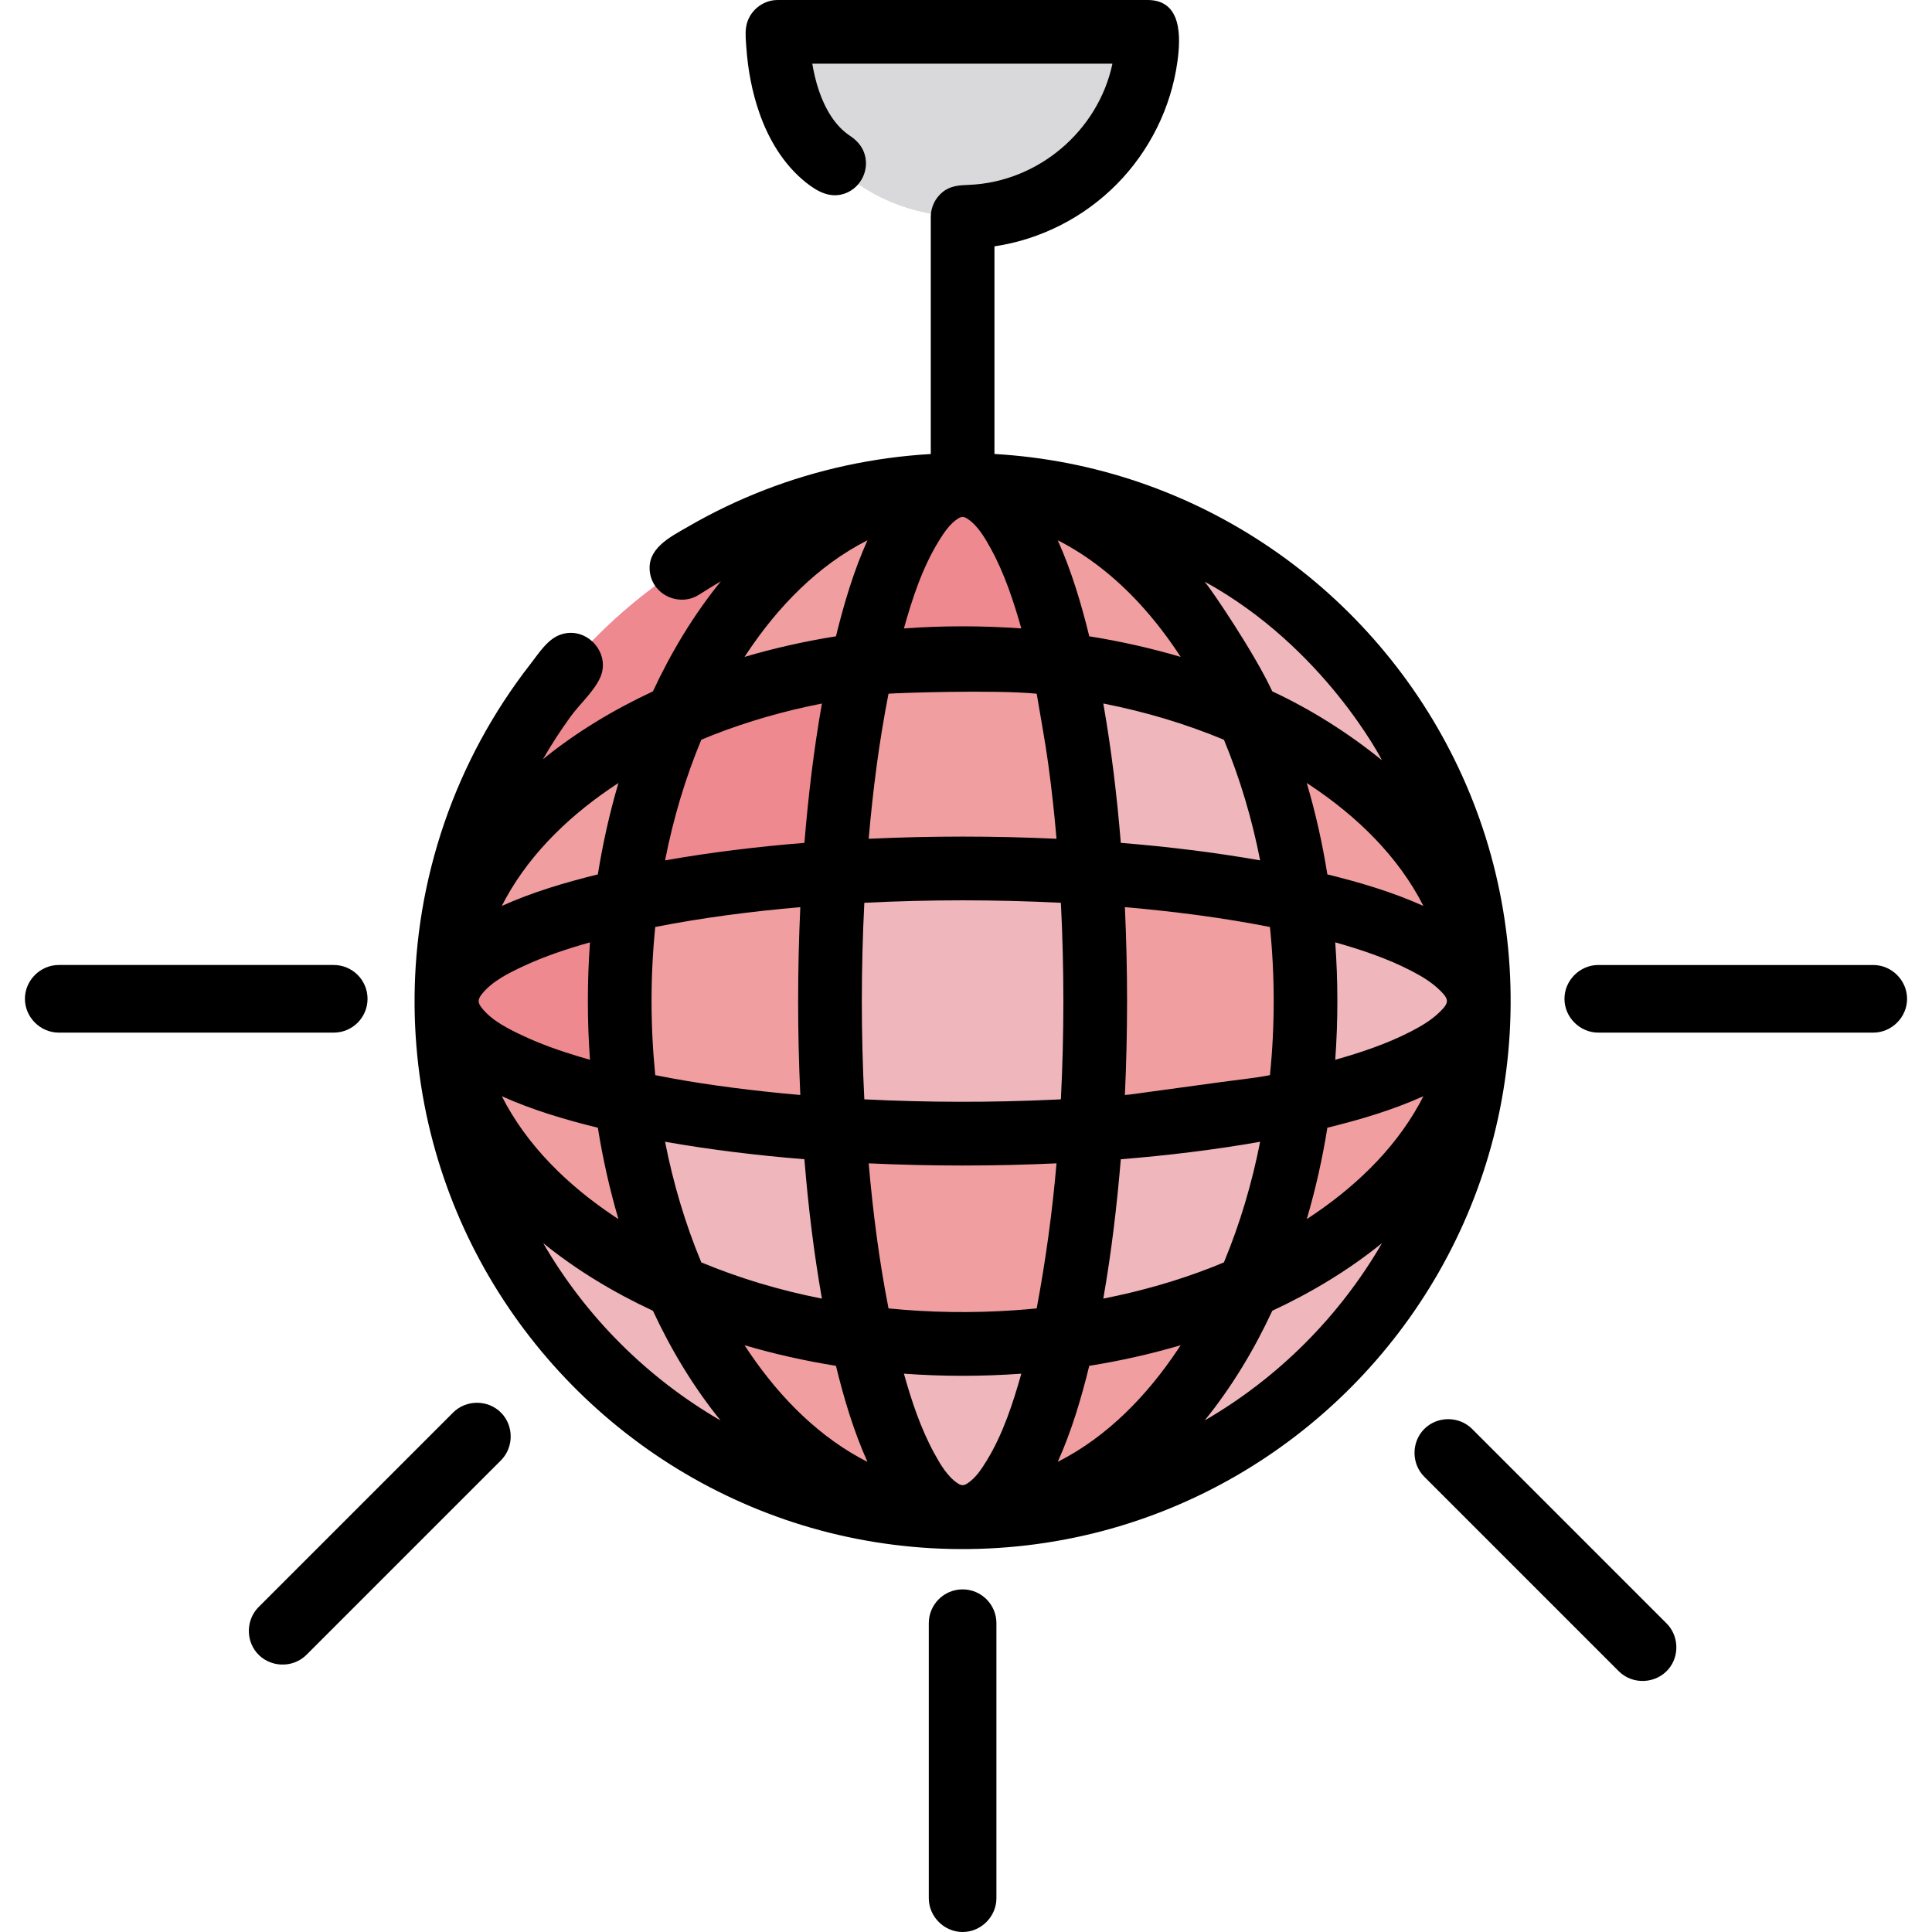 <?xml version="1.0" encoding="iso-8859-1"?>
<!-- Uploaded to: SVG Repo, www.svgrepo.com, Generator: SVG Repo Mixer Tools -->
<svg height="800px" width="800px" version="1.1" id="Layer_1" xmlns="http://www.w3.org/2000/svg" xmlns:xlink="http://www.w3.org/1999/xlink" 
	 viewBox="0 0 512 512" xml:space="preserve">
<path style="fill:#D9D9DB;" d="M304.141,8.321c0,27.084-21.956,49.04-49.04,49.04s-49.041-21.956-49.041-49.04H304.141z"/>
<circle style="fill:#EE569F;" cx="255.097" cy="265.237" r="136.827"/>
<path style="fill:#EFB6BB;" d="M165.936,291.892c2.341,17.843,6.985,34.439,13.45,49.057c14.618,6.464,31.213,11.109,49.057,13.45
	c-3.464-15.684-6.032-34.457-7.391-55.115C200.393,297.924,181.62,295.356,165.936,291.892z"/>
<g>
	<path style="fill:#F09EA0;" d="M330.816,189.519c6.464,14.618,11.109,31.213,13.45,49.057c29.18,6.445,47.662,15.998,47.662,26.659
		C391.928,233.635,367.65,205.807,330.816,189.519z"/>
	<path style="fill:#F09EA0;" d="M255.1,300.38c-11.755,0-23.163-0.382-34.049-1.097c1.359,20.658,3.927,39.431,7.391,55.115
		c8.623,1.131,17.535,1.73,26.659,1.73c9.124,0,18.035-0.599,26.659-1.73c3.464-15.684,6.032-34.457,7.391-55.115
		C278.263,300,266.855,300.38,255.1,300.38z"/>
</g>
<path style="fill:#EFB6BB;" d="M330.816,189.519c36.835,16.288,61.112,44.116,61.112,75.714
	c0-75.567-61.259-136.827-136.827-136.827C286.7,128.407,314.528,152.684,330.816,189.519z"/>
<path style="fill:#F09EA0;" d="M344.264,291.892c-2.341,17.843-6.985,34.439-13.45,49.057
	c36.835-16.288,61.112-44.116,61.112-75.714C391.928,275.894,373.445,285.446,344.264,291.892z"/>
<g>
	<path style="fill:#EFB6BB;" d="M344.264,238.576c1.131,8.624,1.73,17.535,1.73,26.659s-0.599,18.035-1.73,26.658
		c29.18-6.445,47.662-15.997,47.662-26.658C391.928,254.572,373.445,245.021,344.264,238.576z"/>
	<path style="fill:#EFB6BB;" d="M289.15,299.283c-1.359,20.658-3.927,39.431-7.391,55.115c17.843-2.341,34.439-6.985,49.057-13.45
		c6.464-14.618,11.109-31.213,13.45-49.057C328.581,295.356,309.809,297.924,289.15,299.283z"/>
</g>
<g>
	<path style="fill:#F09EA0;" d="M290.247,265.233c0,11.755-0.382,23.163-1.097,34.049c20.659-1.359,39.431-3.927,55.115-7.392
		c1.131-8.623,1.73-17.535,1.73-26.658s-0.599-18.035-1.73-26.659c-15.684-3.464-34.457-6.032-55.115-7.391
		C289.865,242.07,290.247,253.479,290.247,265.233z"/>
	<path style="fill:#F09EA0;" d="M219.954,265.233c0-11.755,0.382-23.163,1.097-34.049c-20.659,1.359-39.431,3.927-55.115,7.391
		c-1.131,8.624-1.73,17.535-1.73,26.659s0.599,18.035,1.73,26.658c15.684,3.465,34.457,6.032,55.115,7.392
		C220.335,288.397,219.954,276.988,219.954,265.233z"/>
</g>
<g>
	<path style="fill:#EFB6BB;" d="M289.15,231.184c-10.886-0.716-22.294-1.097-34.049-1.097c-11.755,0-23.163,0.382-34.049,1.097
		c-0.716,10.886-1.097,22.294-1.097,34.049c0,11.755,0.382,23.163,1.097,34.049c10.886,0.716,22.294,1.097,34.049,1.097
		c11.755,0,23.163-0.382,34.049-1.097c0.716-10.886,1.097-22.294,1.097-34.049C290.247,253.479,289.865,242.07,289.15,231.184z"/>
	<path style="fill:#EFB6BB;" d="M344.264,238.576c-2.341-17.843-6.985-34.439-13.45-49.057
		c-14.618-6.464-31.213-11.109-49.057-13.45c3.464,15.684,6.032,34.457,7.391,55.115
		C309.809,232.544,328.581,235.111,344.264,238.576z"/>
</g>
<path style="fill:#EF8990;" d="M228.443,176.069c-17.843,2.341-34.439,6.985-49.057,13.45c-6.464,14.618-11.109,31.213-13.45,49.057
	c15.684-3.464,34.457-6.032,55.115-7.391C222.41,210.526,224.978,191.753,228.443,176.069z"/>
<g>
	<path style="fill:#F09EA0;" d="M255.1,230.087c11.755,0,23.163,0.382,34.049,1.097c-1.359-20.658-3.927-39.431-7.391-55.115
		c-8.623-1.131-17.535-1.73-26.659-1.73c-9.124,0-18.035,0.599-26.659,1.73c-3.464,15.684-6.032,34.457-7.391,55.115
		C231.937,230.468,243.345,230.087,255.1,230.087z"/>
	<path style="fill:#F09EA0;" d="M165.936,238.576c2.341-17.843,6.985-34.439,13.45-49.057
		c-36.835,16.288-61.112,44.116-61.112,75.714C118.274,254.572,136.757,245.021,165.936,238.576z"/>
	<path style="fill:#F09EA0;" d="M330.816,340.949c-14.618,6.464-31.213,11.109-49.057,13.45
		c-6.445,29.18-15.997,47.662-26.659,47.662C286.7,402.061,314.528,377.784,330.816,340.949z"/>
</g>
<g>
	<path style="fill:#EFB6BB;" d="M281.759,354.399c-8.623,1.131-17.535,1.73-26.659,1.73s-18.035-0.599-26.659-1.73
		c6.445,29.18,15.997,47.662,26.659,47.662S275.313,383.578,281.759,354.399z"/>
	<path style="fill:#EFB6BB;" d="M179.386,340.949c-36.835-16.288-61.112-44.116-61.112-75.714
		c0,75.568,61.259,136.827,136.827,136.827C223.502,402.061,195.673,377.784,179.386,340.949z"/>
</g>
<path style="fill:#F09EA0;" d="M228.443,354.399c-17.843-2.341-34.439-6.985-49.057-13.45
	c16.288,36.835,44.116,61.112,75.714,61.112C244.439,402.061,234.888,383.578,228.443,354.399z"/>
<path style="fill:#EFB6BB;" d="M330.816,340.949c-16.288,36.835-44.116,61.112-75.714,61.112
	c75.568,0,136.827-61.26,136.827-136.827C391.928,296.833,367.65,324.661,330.816,340.949z"/>
<path style="fill:#F09EA0;" d="M281.759,176.069c17.843,2.341,34.439,6.985,49.057,13.45
	c-16.288-36.835-44.116-61.112-75.715-61.112C265.761,128.407,275.313,146.89,281.759,176.069z"/>
<path style="fill:#EF8990;" d="M228.443,176.069c8.623-1.131,17.535-1.73,26.659-1.73c9.124,0,18.035,0.599,26.659,1.73
	c-6.445-29.18-15.997-47.662-26.659-47.662S234.888,146.89,228.443,176.069z"/>
<path style="fill:#F09EA0;" d="M179.386,189.519c14.618-6.464,31.213-11.109,49.057-13.45c6.445-29.18,15.997-47.662,26.659-47.662
	C223.502,128.407,195.673,152.684,179.386,189.519z"/>
<g>
	<path style="fill:#EF8990;" d="M165.936,291.892c-1.131-8.623-1.73-17.535-1.73-26.658s0.599-18.035,1.73-26.659
		c-29.18,6.445-47.662,15.998-47.662,26.659C118.274,275.894,136.757,285.446,165.936,291.892z"/>
	<path style="fill:#EF8990;" d="M179.386,189.519c16.288-36.835,44.116-61.112,75.715-61.112
		c-75.568,0-136.827,61.259-136.827,136.827C118.274,233.635,142.55,205.807,179.386,189.519z"/>
</g>
<path style="fill:#F09EA0;" d="M179.386,340.949c-6.464-14.618-11.109-31.213-13.45-49.057
	c-29.18-6.445-47.662-15.997-47.662-26.658C118.274,296.833,142.551,324.661,179.386,340.949z"/>
<path d="M263.541,120.309V65.284c12.261-1.813,23.744-7.688,32.448-16.504c8.674-8.785,14.387-20.304,16.054-32.541
	C312.911,9.854,313.266,0,304.13,0h-98.057c-4.125,0-7.744,3.11-8.349,7.194c-0.267,1.803-0.054,3.762,0.077,5.569
	c0.421,5.831,1.514,11.651,3.445,17.175c2.446,6.996,6.37,13.597,12.187,18.3c3.176,2.567,6.821,4.603,10.93,2.86
	c3.825-1.622,5.925-5.946,4.851-9.955c-0.603-2.249-2.044-3.876-3.943-5.14c-2.023-1.346-3.676-3.147-5.002-5.174
	c-2.721-4.155-4.179-9.089-5.006-13.947h79.547c-3.803,17.911-19.787,31.391-38.081,32.115c-2.57,0.101-4.844,0.216-6.937,1.913
	c-1.965,1.592-3.129,4.03-3.129,6.56v62.853c-15.048,0.867-29.948,4.069-44.008,9.507c-7,2.708-13.787,5.962-20.282,9.726
	c-4.783,2.771-11.323,5.888-10.068,12.562c1.082,5.751,7.81,8.607,12.761,5.591c1.995-1.215,3.946-2.495,5.97-3.664
	c-7.218,8.891-13.173,18.806-18.005,29.176c-10.357,4.827-20.256,10.771-29.14,17.976c2.232-3.873,4.666-7.628,7.289-11.246
	c2.4-3.31,6.002-6.468,7.771-10.15c3.2-6.658-3.509-14.08-10.456-11.601c-3.441,1.228-5.682,4.909-7.835,7.664
	c-2.491,3.186-4.847,6.476-7.063,9.859c-4.372,6.677-8.193,13.714-11.408,21.019c-6.485,14.732-10.497,30.528-11.827,46.568
	c-1.167,14.079-0.275,28.332,2.656,42.153c2.702,12.739,7.142,25.098,13.153,36.649c5.91,11.357,13.327,21.921,21.988,31.348
	c8.643,9.407,18.518,17.678,29.302,24.527c10.91,6.928,22.741,12.392,35.097,16.185c12.751,3.914,26.036,6.034,39.37,6.321
	c13.477,0.29,26.986-1.28,40.026-4.702c12.493-3.279,24.533-8.249,35.709-14.721c11.107-6.433,21.352-14.339,30.401-23.442
	c9.015-9.069,16.835-19.32,23.187-30.419c6.444-11.259,11.367-23.38,14.58-35.948c3.332-13.031,4.818-26.518,4.453-39.962
	c-0.363-13.416-2.586-26.771-6.62-39.572c-3.911-12.409-9.511-24.275-16.586-35.193c-6.998-10.797-15.426-20.66-24.996-29.26
	c-9.632-8.656-20.416-16.026-31.988-21.841c-11.693-5.875-24.181-10.15-37.023-12.665
	C276.625,121.506,270.096,120.686,263.541,120.309z M376.157,292.515c-6.966,12.637-17.851,22.749-29.847,30.562
	c2.337-7.932,4.149-16.053,5.455-24.218c8.656-2.123,17.307-4.684,25.446-8.349C376.871,291.183,376.522,291.854,376.157,292.515z
	 M312.181,357.568c-8.12,12.181-18.685,23.164-31.864,29.836c3.662-8.143,6.222-16.791,8.349-25.447
	c8.165-1.309,16.286-3.116,24.218-5.454C312.652,356.861,312.417,357.214,312.181,357.568
	C311.905,357.982,312.417,357.214,312.181,357.568z M227.887,386.355c-12.641-6.961-22.76-17.856-30.571-29.852
	c7.933,2.337,16.054,4.146,24.219,5.454c2.119,8.654,4.683,17.31,8.348,25.447C229.212,387.065,228.545,386.717,227.887,386.355
	C227.464,386.122,228.23,386.544,227.887,386.355z M162.82,322.371c-12.179-8.121-23.16-18.682-29.83-31.86
	c8.14,3.665,16.791,6.227,25.446,8.349c1.307,8.165,3.117,16.286,5.455,24.218C163.531,322.843,163.174,322.607,162.82,322.371
	C162.408,322.096,163.174,322.607,162.82,322.371z M134.043,238.071c6.963-12.635,17.85-22.756,29.847-30.563
	c-2.336,7.933-4.148,16.053-5.455,24.218c-8.657,2.128-17.301,4.688-25.446,8.349C133.33,239.402,133.679,238.731,134.043,238.071z
	 M198.046,172.977c8.12-12.168,18.672-23.126,31.838-29.796c-3.651,8.151-6.226,16.786-8.349,25.447
	c-8.165,1.302-16.287,3.119-24.219,5.455C197.558,173.711,197.801,173.344,198.046,172.977
	C198.311,172.579,197.801,173.344,198.046,172.977z M301.806,159.764c4.108,4.431,7.784,9.257,11.079,14.317
	c-7.932-2.339-16.053-4.148-24.218-5.455c-2.123-8.659-4.695-17.3-8.349-25.447C288.442,147.297,295.629,153.104,301.806,159.764
	C302.086,160.066,301.386,159.312,301.806,159.764z M347.369,208.207c12.186,8.119,23.168,18.687,29.843,31.867
	c-8.148-3.651-16.786-6.231-25.446-8.348c-1.305-8.165-3.117-16.286-5.455-24.218C346.666,207.74,347.018,207.973,347.369,208.207
	C347.787,208.485,347.018,207.973,347.369,208.207z M383.454,265.292c0,1.051-1.19,2.18-1.856,2.842
	c-2.254,2.241-5.112,3.898-7.921,5.334c-6.285,3.213-13.045,5.476-19.826,7.38c0.751-10.35,0.748-20.763,0-31.113
	c6.912,1.953,13.809,4.252,20.199,7.572c2.68,1.392,5.392,2.999,7.548,5.143C382.267,263.117,383.454,264.239,383.454,265.292z
	 M321.471,335.726c-9.41,3.696-19.167,6.467-29.084,8.415c2.142-12.226,3.604-24.558,4.637-36.925
	c12.364-1.009,24.706-2.479,36.925-4.637c-2.154,10.943-5.313,21.663-9.6,31.963C323.392,334.941,322.438,335.347,321.471,335.726
	C319.846,336.365,321.884,335.564,321.471,335.726z M268.584,347.252c-11.025,0.75-22.121,0.586-33.116-0.511
	c-2.495-12.693-4.141-25.558-5.257-38.443c16.575,0.77,33.203,0.77,49.778,0c-1.112,12.904-2.869,25.715-5.256,38.443
	C272.687,346.945,270.637,347.114,268.584,347.252C268.078,347.287,270.323,347.135,268.584,347.252z M217.418,344.068
	c-10.805-2.143-21.399-5.291-31.568-9.527c-4.287-10.3-7.446-21.019-9.6-31.963c12.221,2.148,24.56,3.626,36.925,4.637
	c1.002,12.365,2.486,24.706,4.638,36.925C217.683,344.115,217.55,344.094,217.418,344.068z M153.271,279.954
	c-4.996-1.514-9.949-3.249-14.678-5.471c-3.824-1.797-8.186-3.948-10.885-7.332c-1.138-1.427-1.138-2.289,0-3.716
	c2.737-3.432,7.171-5.6,11.055-7.412c5.647-2.635,11.597-4.594,17.586-6.285c-0.747,10.35-0.748,20.762,0,31.113
	C155.321,280.559,154.294,280.263,153.271,279.954C153.126,279.91,154.178,280.227,153.271,279.954z M188.742,194.854
	c9.405-3.694,19.16-6.465,29.073-8.411c-2.16,12.22-3.614,24.56-4.638,36.925c-12.364,1.002-24.707,2.483-36.925,4.638
	c2.148-10.943,5.312-21.665,9.6-31.963C186.814,195.643,187.771,195.235,188.742,194.854
	C190.359,194.219,188.32,195.02,188.742,194.854z M274.734,183.841c1.044,6.266,2.225,12.492,3.085,18.79
	c0.892,6.53,1.604,13.086,2.17,19.653c-16.575-0.77-33.203-0.77-49.778,0c1.114-12.885,2.762-25.749,5.257-38.443
	C237.519,183.638,263.743,182.746,274.734,183.841z M292.777,186.514c10.807,2.144,21.402,5.293,31.573,9.529
	c4.288,10.298,7.45,21.019,9.6,31.963c-12.221-2.144-24.559-3.636-36.925-4.638c-1.011-12.365-2.488-24.703-4.637-36.925
	C292.517,186.468,292.647,186.488,292.777,186.514z M298.59,290.14c-0.161,0.013-0.322,0.028-0.483,0.042
	c0.77-16.576,0.771-33.202,0-49.778c12.886,1.12,25.749,2.761,38.445,5.257c1.325,13.026,1.325,26.24,0,39.266
	c-4.243,0.823-8.602,1.233-12.88,1.825c-6.641,0.918-13.284,1.831-19.93,2.721C302.03,289.701,300.311,289.988,298.59,290.14
	C298.43,290.153,300.14,290.004,298.59,290.14z M279.354,291.421c-16.753,0.779-33.547,0.752-50.298-0.086
	c-0.883-17.341-0.88-34.745,0-52.086c17.345-0.871,34.744-0.871,52.089,0c0.88,17.341,0.883,34.745,0,52.086
	C280.548,291.365,279.952,291.392,279.354,291.421C277.182,291.522,279.781,291.4,279.354,291.421z M206.983,289.711
	c-11.165-1.116-22.327-2.584-33.335-4.785c-1.299-13.038-1.316-26.228,0-39.266c12.696-2.495,25.559-4.137,38.444-5.257
	c-0.77,16.576-0.77,33.202,0,49.778C210.389,290.034,208.686,289.879,206.983,289.711
	C206.92,289.704,208.516,289.862,206.983,289.711z M262.603,145.436c3.617,6.61,6.009,13.882,8.053,21.106
	c-10.35-0.751-20.762-0.752-31.112,0c2.238-7.981,4.917-16.185,9.312-23.27c1.317-2.123,2.911-4.538,5.092-5.878
	c0.971-0.598,1.589-0.487,2.523,0.145C259.196,139.38,261.067,142.631,262.603,145.436
	C262.924,146.023,258.787,138.465,262.603,145.436z M247.598,385.148c-3.615-6.605-6.021-13.882-8.053-21.106
	c10.349,0.75,20.763,0.748,31.113,0c-2.24,7.923-4.876,16.045-9.21,23.104c-1.331,2.169-2.935,4.62-5.14,6.011
	c-0.964,0.609-1.576,0.555-2.522-0.072C251.029,391.257,249.14,387.965,247.598,385.148
	C247.275,384.557,251.415,392.12,247.598,385.148z M366.237,201.476c-8.865-7.181-18.734-13.441-29.064-18.255
	c-4.813-10.33-16.087-26.907-17.921-29.073C350.91,171.506,366.254,201.476,366.237,201.476z M143.957,329.443
	c8.864,7.181,18.74,13.11,29.072,17.921c4.807,10.331,10.74,20.211,17.921,29.072C171.484,365.158,155.236,348.908,143.957,329.443z
	 M319.252,376.435c7.181-8.86,13.113-18.74,17.921-29.072c10.331-4.811,20.208-10.74,29.072-17.921
	C354.966,348.908,338.716,365.158,319.252,376.435C319.403,376.25,319.25,376.435,319.252,376.435z"/>
<path d="M255.1,421.202c-4.948,0-8.961,4.011-8.961,8.961v72.877c0,4.882,4.077,8.961,8.961,8.961s8.961-4.077,8.961-8.961v-72.877
	C264.061,425.214,260.049,421.202,255.1,421.202z"/>
<path d="M496.436,255.735h-72.877c-4.882,0-8.961,4.077-8.961,8.961c0,4.882,4.077,8.961,8.961,8.961h72.877
	c4.882,0,8.961-4.077,8.961-8.961C505.396,259.812,501.319,255.735,496.436,255.735z"/>
<path d="M97.402,264.694c0-4.95-4.012-8.961-8.961-8.961H15.564c-4.882,0-8.961,4.077-8.961,8.961c0,4.882,4.077,8.961,8.961,8.961
	h72.877C93.39,273.655,97.402,269.644,97.402,264.694z"/>
<path d="M390.125,378.684c-3.452-3.451-9.219-3.452-12.672,0c-3.454,3.453-3.452,9.22,0,12.673l51.533,51.533
	c3.68,3.679,9.888,3.383,13.221-0.603c2.934-3.51,2.681-8.839-0.549-12.069L390.125,378.684z"/>
<path d="M120.077,374.339l-51.533,51.533c-3.236,3.236-3.476,8.553-0.549,12.07c3.326,3.994,9.547,4.277,13.221,0.603l51.533-51.533
	c3.453-3.453,3.453-9.219,0-12.672C129.296,370.887,123.528,370.888,120.077,374.339z"/>
</svg>